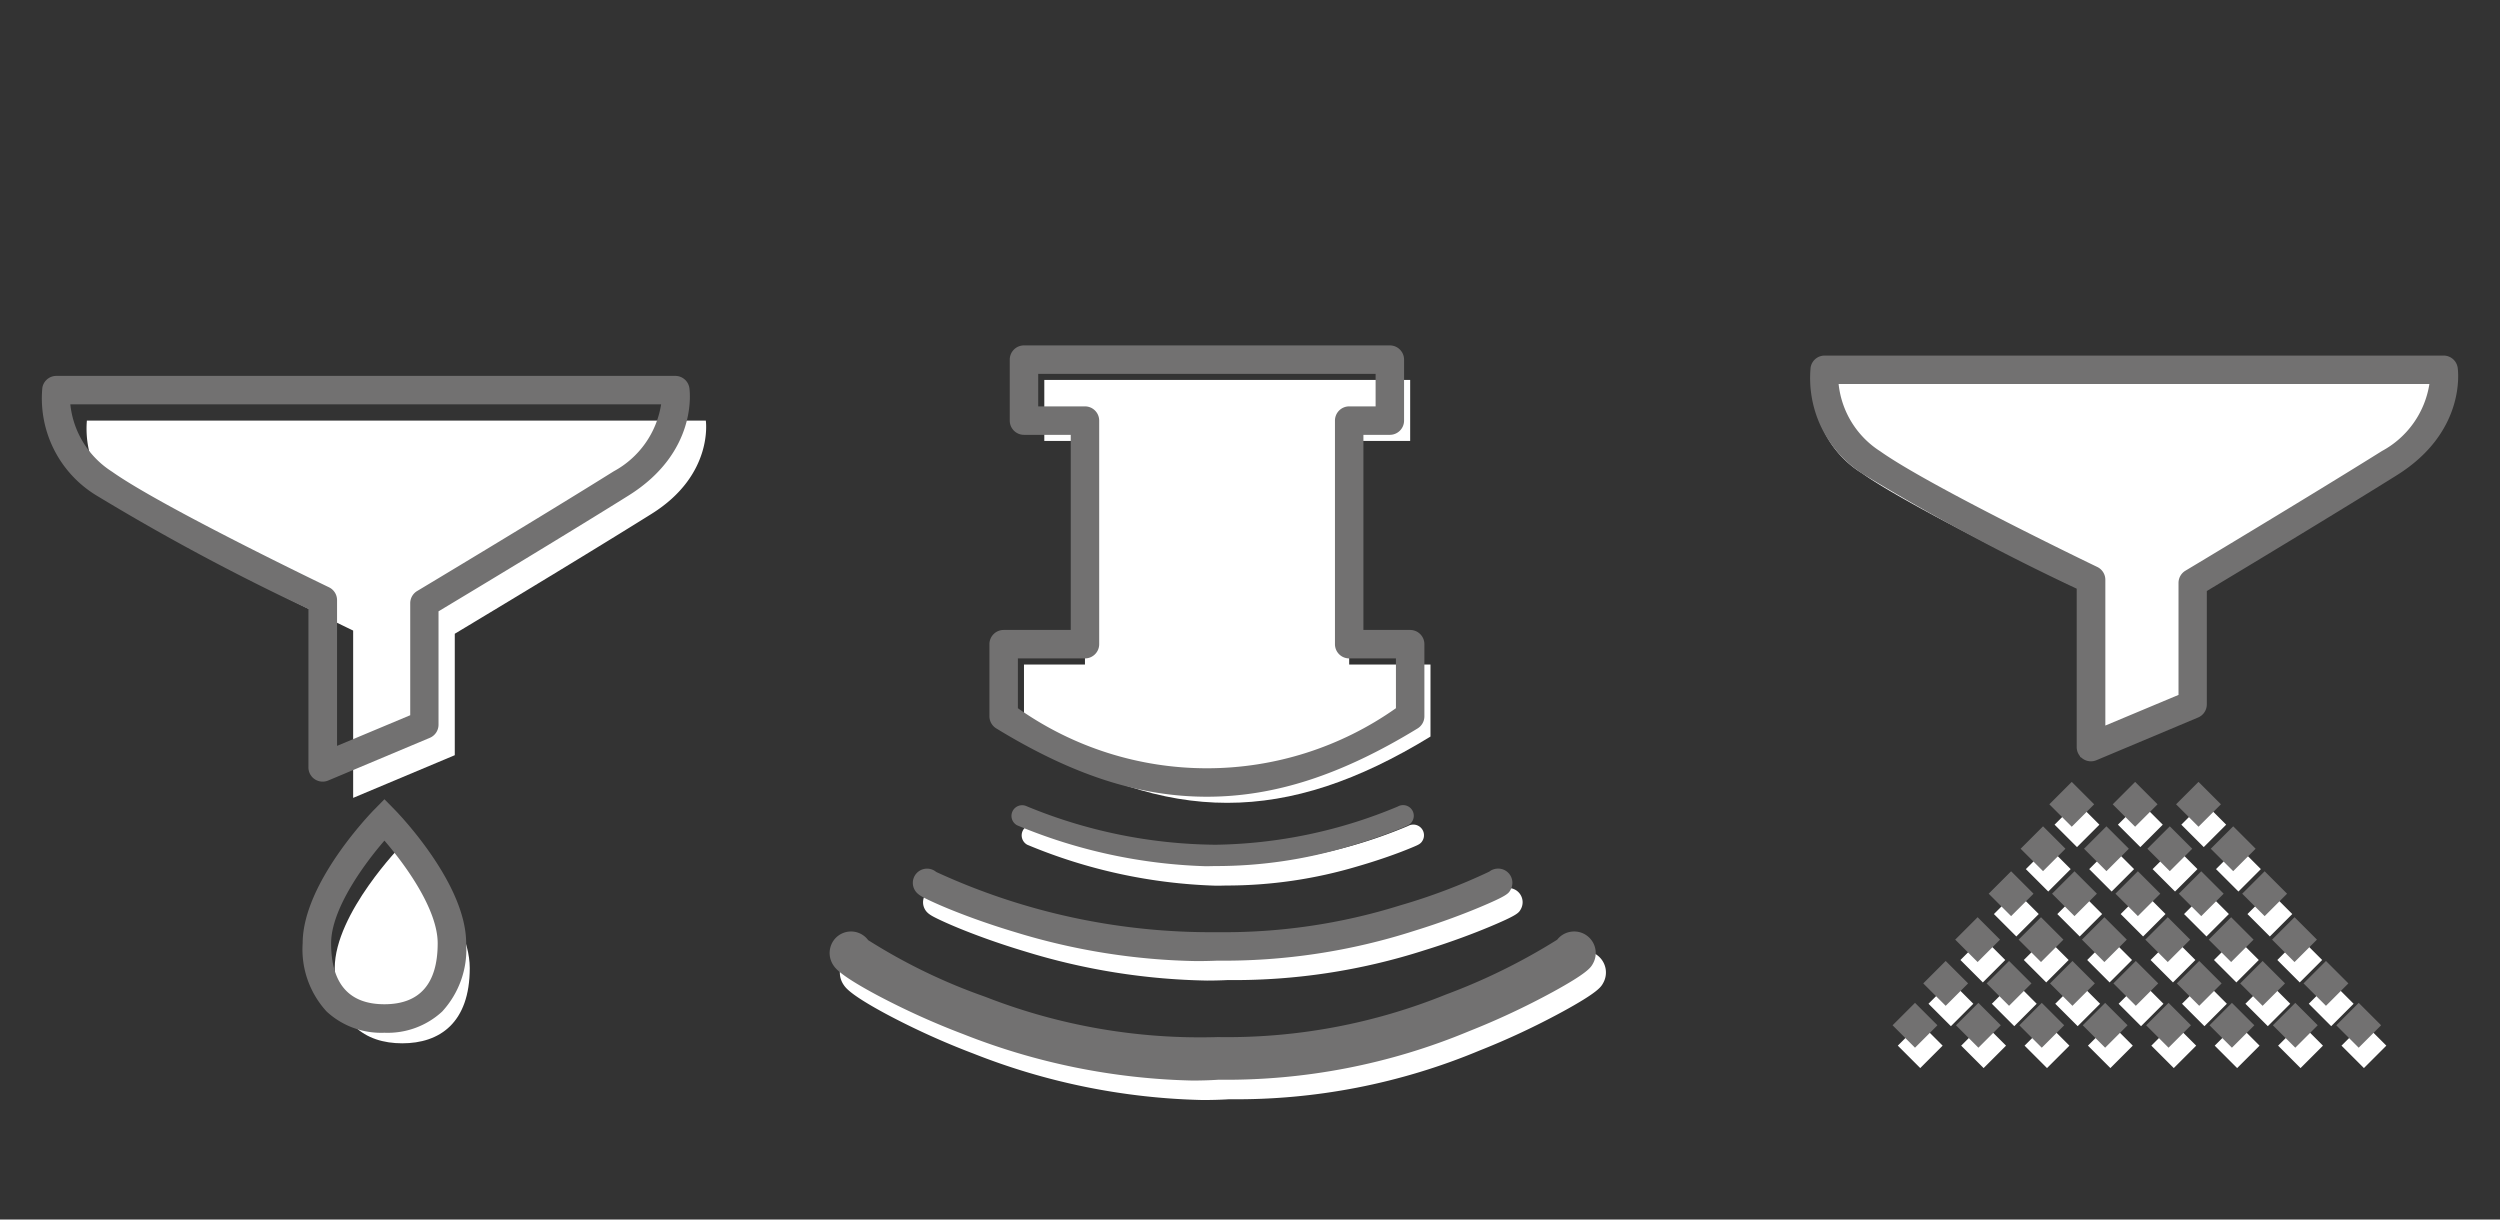 <svg xmlns="http://www.w3.org/2000/svg" xmlns:xlink="http://www.w3.org/1999/xlink" width="123" height="60" viewBox="0 0 123 60"><rect x="0" y="0" width="123" height="60" fill="#333333" stroke="none"/><defs><clipPath id="a"><rect width="123" height="60" transform="translate(151.326 0.189)" fill="none"/></clipPath></defs><g transform="translate(-151.326 -0.189)"><g clip-path="url(#a)"><path d="M155.6,20.883h30.452s.4,2.671-2.667,4.587c-3.6,2.252-9.684,5.9-9.684,5.9v5.975l-5,2.1V31.213s-8.25-3.957-10.768-5.743a4.916,4.916,0,0,1-2.333-4.587" fill="#fff"/><path d="M174.438,47.82c0,2.7-1.487,3.7-3.321,3.7s-3.322-1-3.322-3.7,3.322-6.085,3.322-6.085,3.321,3.383,3.321,6.085" fill="#fff"/><path d="M154.1,18.683h30.452a.7.7,0,0,1,.692.6c.019.128.425,3.149-2.988,5.283-3.078,1.925-8.022,4.9-9.355,5.7v5.579a.7.7,0,0,1-.429.646l-5,2.1a.7.7,0,0,1-.971-.646V30.152a111.6,111.6,0,0,1-10.473-5.612,5.587,5.587,0,0,1-2.618-5.277A.7.7,0,0,1,154.1,18.683Zm29.748,1.4H154.786a4.482,4.482,0,0,0,2.057,3.316c2.441,1.731,10.584,5.643,10.666,5.683a.7.7,0,0,1,.4.631v7.173l3.6-1.508V29.868a.7.7,0,0,1,.34-.6c.061-.036,6.119-3.668,9.673-5.891A4.549,4.549,0,0,0,183.853,20.083Z" fill="#727171"/><path d="M170.239,51A3.954,3.954,0,0,1,167.4,49.96a4.517,4.517,0,0,1-1.183-3.365c0-2.954,3.379-6.429,3.523-6.575l.5-.509.5.509c.144.146,3.521,3.621,3.521,6.575a4.517,4.517,0,0,1-1.183,3.365A3.952,3.952,0,0,1,170.239,51Zm0-9.451c-1.023,1.182-2.622,3.383-2.622,5.049,0,1.992.882,3,2.622,3s2.621-1.01,2.621-3C172.86,44.926,171.262,42.727,170.239,41.546Z" fill="#727171"/><path d="M240.6,18.883h30.452s.4,2.671-2.667,4.587c-3.6,2.252-9.684,5.9-9.684,5.9v5.975l-5,2.1V29.213s-8.25-3.957-10.768-5.743a4.916,4.916,0,0,1-2.333-4.587" fill="#fff"/><rect width="1.56" height="1.56" transform="translate(250.997 42.949) rotate(-45)" fill="#fff"/><rect width="1.56" height="1.56" transform="translate(254.116 42.949) rotate(-45)" fill="#fff"/><rect width="1.56" height="1.56" transform="translate(257.234 42.949) rotate(-44.999)" fill="#fff"/><rect width="1.56" height="1.56" transform="translate(260.353 42.949) rotate(-44.999)" fill="#fff"/><rect width="1.56" height="1.56" transform="translate(252.41 40.763) rotate(-45)" fill="#fff"/><rect width="1.56" height="1.56" transform="translate(255.528 40.763) rotate(-44.999)" fill="#fff"/><rect width="1.56" height="1.56" transform="translate(258.647 40.763) rotate(-44.999)" fill="#fff"/><rect width="1.56" height="1.56" transform="translate(249.426 45.16) rotate(-45)" fill="#fff"/><rect width="1.56" height="1.56" transform="translate(252.545 45.16) rotate(-45)" fill="#fff"/><rect width="1.56" height="1.56" transform="translate(255.663 45.16) rotate(-44.999)" fill="#fff"/><rect width="1.56" height="1.56" transform="translate(258.781 45.16) rotate(-44.999)" fill="#fff"/><rect width="1.56" height="1.56" transform="translate(261.9 45.16) rotate(-44.999)" fill="#fff"/><rect width="1.56" height="1.56" transform="translate(247.778 47.421) rotate(-45)" fill="#fff"/><rect width="1.56" height="1.56" transform="translate(250.897 47.421) rotate(-45)" fill="#fff"/><rect width="1.56" height="1.56" transform="translate(254.015 47.421) rotate(-45)" fill="#fff"/><rect width="1.56" height="1.56" transform="translate(257.133 47.421) rotate(-44.999)" fill="#fff"/><rect width="1.56" height="1.56" transform="translate(260.252 47.421) rotate(-44.999)" fill="#fff"/><rect width="1.56" height="1.56" transform="translate(263.37 47.421) rotate(-44.999)" fill="#fff"/><rect width="1.56" height="1.56" transform="translate(246.207 49.574) rotate(-45)" fill="#fff"/><rect width="1.56" height="1.56" transform="translate(249.325 49.574) rotate(-45)" fill="#fff"/><rect width="1.56" height="1.56" transform="translate(252.444 49.574) rotate(-45)" fill="#fff"/><rect width="1.56" height="1.56" transform="translate(255.562 49.574) rotate(-44.999)" fill="#fff"/><rect width="1.56" height="1.56" transform="translate(258.681 49.574) rotate(-44.999)" fill="#fff"/><rect width="1.56" height="1.56" transform="translate(261.799 49.574) rotate(-44.999)" fill="#fff"/><rect width="1.56" height="1.56" transform="translate(264.917 49.574) rotate(-44.999)" fill="#fff"/><rect width="1.56" height="1.56" transform="translate(244.698 51.635) rotate(-45)" fill="#fff"/><rect width="1.56" height="1.56" transform="translate(247.816 51.635) rotate(-45)" fill="#fff"/><rect width="1.56" height="1.56" transform="translate(250.935 51.635) rotate(-45)" fill="#fff"/><rect width="1.56" height="1.56" transform="translate(254.053 51.635) rotate(-45)" fill="#fff"/><rect width="1.56" height="1.56" transform="translate(257.172 51.635) rotate(-44.999)" fill="#fff"/><rect width="1.56" height="1.56" transform="translate(260.29 51.635) rotate(-44.999)" fill="#fff"/><rect width="1.56" height="1.56" transform="translate(263.409 51.635) rotate(-44.999)" fill="#fff"/><rect width="1.56" height="1.56" transform="translate(266.527 51.635) rotate(-44.999)" fill="#fff"/><path d="M241.1,17.683h30.452a.7.7,0,0,1,.692.6c.019.128.425,3.149-2.988,5.283-3.078,1.925-8.022,4.9-9.355,5.7v5.579a.7.7,0,0,1-.43.646l-5,2.1a.7.7,0,0,1-.971-.646V29.152a111.605,111.605,0,0,1-10.473-5.612,5.587,5.587,0,0,1-2.618-5.277A.7.7,0,0,1,241.1,17.683Zm29.747,1.4H241.786a4.483,4.483,0,0,0,2.057,3.316c2.441,1.731,10.584,5.643,10.666,5.683a.7.7,0,0,1,.4.631v7.173l3.6-1.508V28.868a.7.7,0,0,1,.34-.6c.061-.036,6.119-3.668,9.673-5.891A4.545,4.545,0,0,0,270.852,19.083Z" fill="#727171"/><rect width="1.56" height="1.56" transform="translate(250.74 41.947) rotate(-45)" fill="#727171"/><rect width="1.56" height="1.56" transform="translate(253.859 41.947) rotate(-45)" fill="#727171"/><rect width="1.56" height="1.56" transform="translate(256.977 41.947) rotate(-44.999)" fill="#727171"/><rect width="1.56" height="1.56" transform="translate(260.096 41.947) rotate(-44.999)" fill="#727171"/><rect width="1.56" height="1.56" transform="translate(252.153 39.761) rotate(-45)" fill="#727171"/><rect width="1.56" height="1.56" transform="translate(255.271 39.761) rotate(-44.999)" fill="#727171"/><rect width="1.56" height="1.56" transform="translate(258.389 39.761) rotate(-44.999)" fill="#727171"/><rect width="1.56" height="1.56" transform="translate(249.169 44.159) rotate(-45)" fill="#727171"/><rect width="1.56" height="1.56" transform="translate(252.287 44.159) rotate(-45)" fill="#727171"/><rect width="1.56" height="1.56" transform="translate(255.406 44.158) rotate(-44.999)" fill="#727171"/><rect width="1.56" height="1.56" transform="translate(258.524 44.159) rotate(-44.999)" fill="#727171"/><rect width="1.56" height="1.56" transform="translate(261.643 44.159) rotate(-44.999)" fill="#727171"/><rect width="1.56" height="1.56" transform="translate(247.521 46.419) rotate(-45)" fill="#727171"/><rect width="1.56" height="1.56" transform="translate(250.64 46.419) rotate(-45)" fill="#727171"/><rect width="1.56" height="1.56" transform="translate(253.758 46.419) rotate(-45)" fill="#727171"/><rect width="1.56" height="1.56" transform="translate(256.876 46.419) rotate(-44.999)" fill="#727171"/><rect width="1.56" height="1.56" transform="translate(259.995 46.419) rotate(-44.999)" fill="#727171"/><rect width="1.56" height="1.56" transform="translate(263.113 46.419) rotate(-44.999)" fill="#727171"/><rect width="1.56" height="1.56" transform="translate(245.95 48.572) rotate(-45)" fill="#727171"/><rect width="1.56" height="1.56" transform="translate(249.068 48.572) rotate(-45)" fill="#727171"/><rect width="1.56" height="1.56" transform="translate(252.187 48.572) rotate(-45)" fill="#727171"/><rect width="1.56" height="1.56" transform="translate(255.305 48.572) rotate(-44.999)" fill="#727171"/><rect width="1.56" height="1.56" transform="translate(258.424 48.572) rotate(-44.999)" fill="#727171"/><rect width="1.56" height="1.56" transform="translate(261.542 48.572) rotate(-44.999)" fill="#727171"/><rect width="1.56" height="1.56" transform="translate(264.66 48.572) rotate(-44.999)" fill="#727171"/><rect width="1.56" height="1.56" transform="translate(244.441 50.633) rotate(-45)" fill="#727171"/><rect width="1.56" height="1.56" transform="translate(247.559 50.633) rotate(-45)" fill="#727171"/><rect width="1.56" height="1.56" transform="translate(250.678 50.633) rotate(-45)" fill="#727171"/><rect width="1.56" height="1.56" transform="translate(253.796 50.633) rotate(-45)" fill="#727171"/><rect width="1.56" height="1.56" transform="translate(256.915 50.633) rotate(-44.999)" fill="#727171"/><rect width="1.56" height="1.56" transform="translate(260.033 50.633) rotate(-44.999)" fill="#727171"/><rect width="1.56" height="1.56" transform="translate(263.151 50.633) rotate(-44.999)" fill="#727171"/><rect width="1.56" height="1.56" transform="translate(266.27 50.633) rotate(-44.999)" fill="#727171"/><path d="M221.706,32.883h-4v-11h3v-3h-18v3h2v11h-3v3.545c7.1,4.347,12.9,4.347,20,0Z" fill="#fff"/><path d="M211.152,43.765a26.053,26.053,0,0,1-9.284-2.014.525.525,0,0,1,.475-.936,24.8,24.8,0,0,0,9.282,1.893h.028a24.013,24.013,0,0,0,8.951-1.882.525.525,0,0,1,.723.7c-.091.174-.2.221-.47.335-.122.052-.325.135-.6.241-.463.176-1.207.442-2.125.707a22.564,22.564,0,0,1-6.486.948C211.48,43.762,211.315,43.765,211.152,43.765Z" fill="#fff"/><path d="M210.707,48.433A32.155,32.155,0,0,1,201.757,47c-1.474-.442-2.618-.88-3.318-1.169-.471-.195-.783-.34-.963-.427-.366-.178-.578-.293-.687-.566a.7.7,0,0,1,1.1-.794,32.263,32.263,0,0,0,13.8,2.963h.057a28.963,28.963,0,0,0,8.972-1.319,29.133,29.133,0,0,0,4.38-1.658.7.7,0,0,1,.357-.146.7.7,0,0,1,.693,1.04c-.1.18-.162.289-1.55.87-.682.285-1.788.715-3.186,1.147a30.614,30.614,0,0,1-9.684,1.467C211.385,48.425,211.045,48.433,210.707,48.433Z" fill="#fff"/><path d="M210.49,54.31a32.572,32.572,0,0,1-11.279-2.287,37.092,37.092,0,0,1-4.26-1.931c-1.787-.96-2.015-1.3-2.113-1.443a1.075,1.075,0,0,1-.089-1.072,1.05,1.05,0,0,1,1.793-.175,28.16,28.16,0,0,0,5.767,2.79,29,29,0,0,0,11.414,1.98l.055,0,.055,0a28.618,28.618,0,0,0,11.125-2.091,30,30,0,0,0,5.483-2.7,1.047,1.047,0,0,1,.739-.4,1.059,1.059,0,0,1,1.013,1.589c-.1.18-.261.451-2,1.4a37.259,37.259,0,0,1-4.079,1.908A31.024,31.024,0,0,1,211.8,54.272C211.36,54.3,210.924,54.31,210.49,54.31Z" fill="#fff"/><path d="M210.706,39.388c-3.325,0-6.618-1.069-10.366-3.363a.7.7,0,0,1-.334-.6V31.883a.7.7,0,0,1,.7-.7h3.3v-9.6h-2.3a.7.7,0,0,1-.7-.7v-3a.7.7,0,0,1,.7-.7h18a.7.7,0,0,1,.7.7v3a.7.7,0,0,1-.7.7h-1.3v9.6h2.3a.7.7,0,0,1,.7.7v3.545a.7.7,0,0,1-.334.6C217.324,38.32,214.031,39.388,210.706,39.388Zm-9.3-4.355a16.112,16.112,0,0,0,18.6,0v-2.45h-2.3a.7.7,0,0,1-.7-.7v-11a.7.7,0,0,1,.7-.7h1.3v-1.6h-16.6v1.6h2.3a.7.7,0,0,1,.7.7v11a.7.7,0,0,1-.7.7h-3.3Z" fill="#727171"/><path d="M210.65,42.807a26.054,26.054,0,0,1-9.284-2.014.525.525,0,0,1,.475-.936,24.791,24.791,0,0,0,9.282,1.893h.028a24.012,24.012,0,0,0,8.951-1.882.525.525,0,0,1,.723.7c-.091.174-.2.221-.47.335-.122.052-.325.135-.6.241-.463.176-1.207.442-2.125.707a22.561,22.561,0,0,1-6.486.948C210.978,42.8,210.813,42.807,210.65,42.807Z" fill="#727171"/><path d="M210.205,47.475a32.155,32.155,0,0,1-8.951-1.43c-1.474-.442-2.618-.88-3.318-1.169-.471-.195-.783-.34-.963-.427-.366-.178-.578-.293-.687-.566a.7.7,0,0,1,1.1-.794,32.262,32.262,0,0,0,13.8,2.963h.057a28.962,28.962,0,0,0,8.972-1.319,29.132,29.132,0,0,0,4.38-1.658.7.7,0,0,1,.357-.146.7.7,0,0,1,.693,1.04c-.1.18-.162.289-1.55.87-.682.285-1.788.715-3.186,1.147a30.615,30.615,0,0,1-9.684,1.467C210.883,47.467,210.543,47.475,210.205,47.475Z" fill="#727171"/><path d="M209.988,53.352a32.572,32.572,0,0,1-11.279-2.287,37.093,37.093,0,0,1-4.26-1.931c-1.787-.96-2.015-1.3-2.113-1.443a1.075,1.075,0,0,1-.089-1.072,1.05,1.05,0,0,1,1.793-.175,28.16,28.16,0,0,0,5.767,2.79,29,29,0,0,0,11.414,1.98l.055,0,.055,0a28.618,28.618,0,0,0,11.125-2.091,30,30,0,0,0,5.483-2.7,1.047,1.047,0,0,1,.739-.4,1.059,1.059,0,0,1,1.013,1.589c-.1.18-.261.451-2,1.4a37.261,37.261,0,0,1-4.079,1.908,31.024,31.024,0,0,1-12.322,2.391C210.858,53.34,210.422,53.352,209.988,53.352Z" fill="#727171"/></g></g></svg>